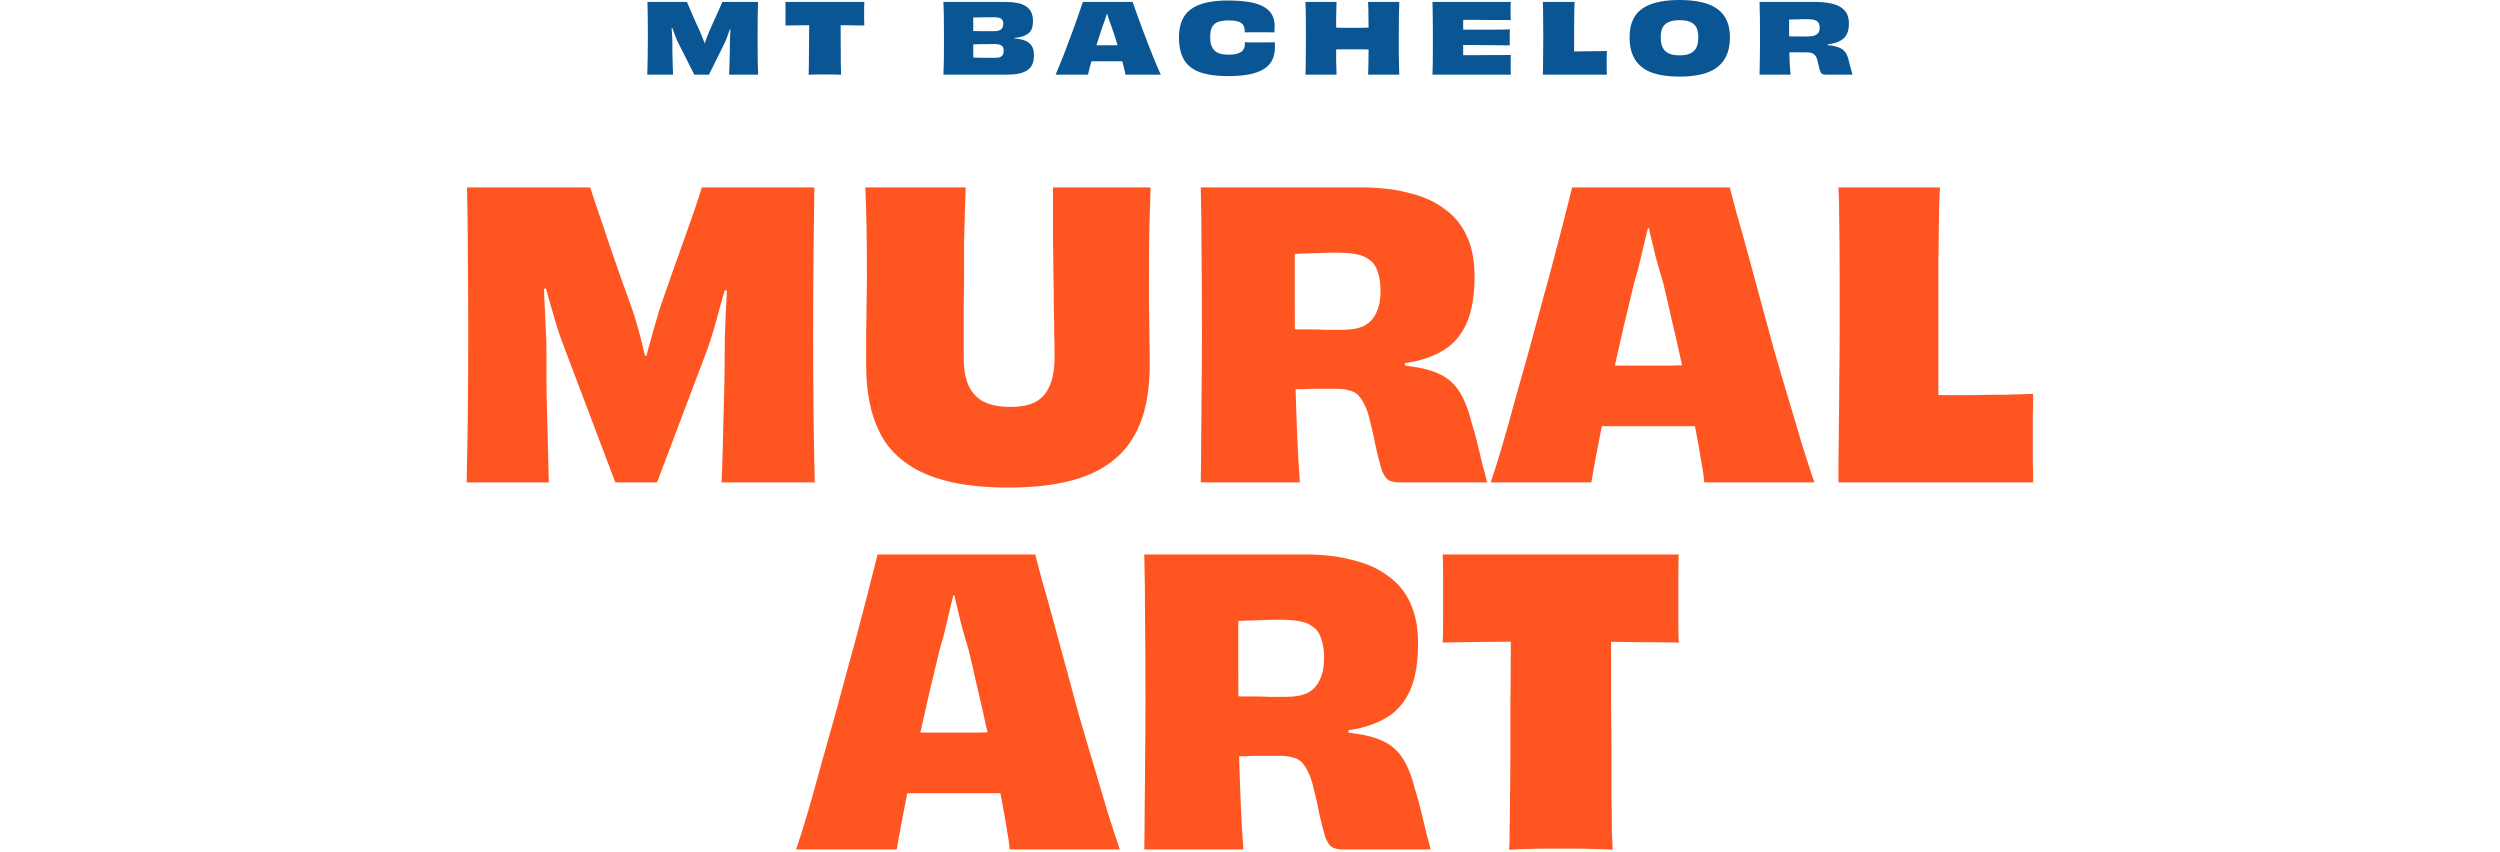 <?xml version="1.0" encoding="utf-8"?>
<svg xmlns="http://www.w3.org/2000/svg" fill="none" height="100%" overflow="visible" preserveAspectRatio="none" style="display: block;" viewBox="0 0 361 123" width="100%">
<g id="Text">
<g id="Mt Bachelor">
<path d="M93.467 10.78C93.495 10.024 93.513 9.235 93.523 8.414C93.541 7.593 93.551 6.627 93.551 5.516C93.551 4.368 93.546 3.379 93.537 2.548C93.527 1.717 93.513 0.961 93.495 0.28H99.193C99.305 0.532 99.426 0.817 99.557 1.134C99.687 1.442 99.832 1.778 99.991 2.142C100.149 2.497 100.317 2.879 100.495 3.29C100.672 3.691 100.863 4.107 101.069 4.536C101.171 4.769 101.279 5.031 101.391 5.32C101.503 5.6 101.615 5.889 101.727 6.188C101.839 6.487 101.941 6.781 102.035 7.07L101.349 6.258H102.133L101.433 7.112C101.545 6.813 101.657 6.515 101.769 6.216C101.881 5.908 101.993 5.609 102.105 5.32C102.217 5.031 102.319 4.769 102.413 4.536C102.599 4.116 102.781 3.705 102.959 3.304C103.145 2.903 103.318 2.52 103.477 2.156C103.645 1.792 103.799 1.451 103.939 1.134C104.079 0.807 104.2 0.523 104.303 0.28H109.455C109.445 0.961 109.431 1.717 109.413 2.548C109.403 3.379 109.399 4.368 109.399 5.516C109.399 6.627 109.403 7.593 109.413 8.414C109.422 9.235 109.445 10.024 109.483 10.78H105.283C105.301 10.407 105.315 10.047 105.325 9.702C105.334 9.357 105.343 9.011 105.353 8.666C105.362 8.311 105.371 7.952 105.381 7.588C105.39 7.215 105.395 6.827 105.395 6.426C105.395 6.043 105.404 5.642 105.423 5.222C105.451 4.793 105.474 4.368 105.493 3.948C105.521 3.528 105.544 3.131 105.563 2.758L106.011 4.34L104.681 4.088L105.857 2.842C105.763 3.122 105.665 3.421 105.563 3.738C105.46 4.046 105.353 4.354 105.241 4.662C105.138 4.97 105.031 5.269 104.919 5.558C104.807 5.838 104.695 6.095 104.583 6.328L102.371 10.78H100.257L97.891 6.09C97.779 5.847 97.662 5.581 97.541 5.292C97.429 4.993 97.317 4.69 97.205 4.382C97.093 4.074 96.985 3.775 96.883 3.486C96.789 3.197 96.701 2.931 96.617 2.688L97.625 3.906L96.393 4.158L96.953 2.632C96.953 2.94 96.957 3.248 96.967 3.556C96.976 3.855 96.99 4.153 97.009 4.452C97.027 4.741 97.046 5.035 97.065 5.334C97.083 5.633 97.093 5.936 97.093 6.244C97.093 6.673 97.093 7.084 97.093 7.476C97.102 7.859 97.111 8.232 97.121 8.596C97.13 8.96 97.139 9.324 97.149 9.688C97.167 10.043 97.181 10.407 97.191 10.78H93.467Z" fill="#0A5694"/>
<path d="M116.844 1.82H121.394C121.394 2.473 121.394 3.131 121.394 3.794C121.394 4.447 121.394 5.082 121.394 5.698C121.404 6.314 121.408 6.897 121.408 7.448C121.408 7.999 121.408 8.498 121.408 8.946C121.418 9.394 121.427 9.777 121.436 10.094C121.446 10.411 121.45 10.645 121.45 10.794C121.254 10.775 121.016 10.766 120.736 10.766C120.456 10.757 120.172 10.752 119.882 10.752C119.602 10.752 119.346 10.752 119.112 10.752C118.87 10.752 118.608 10.752 118.328 10.752C118.048 10.752 117.773 10.757 117.502 10.766C117.232 10.766 116.984 10.775 116.76 10.794C116.77 10.645 116.779 10.416 116.788 10.108C116.798 9.791 116.802 9.408 116.802 8.96C116.812 8.512 116.816 8.013 116.816 7.462C116.826 6.911 116.83 6.328 116.83 5.712C116.84 5.087 116.844 4.447 116.844 3.794C116.844 3.131 116.844 2.473 116.844 1.82ZM113.414 0.28H124.81C124.792 0.495 124.782 0.756 124.782 1.064C124.782 1.363 124.782 1.657 124.782 1.946C124.782 2.226 124.782 2.529 124.782 2.856C124.782 3.173 124.792 3.449 124.81 3.682C124.12 3.663 123.434 3.654 122.752 3.654C122.08 3.645 121.436 3.64 120.82 3.64C120.204 3.64 119.64 3.64 119.126 3.64C118.342 3.64 117.456 3.64 116.466 3.64C115.477 3.64 114.46 3.654 113.414 3.682C113.424 3.449 113.428 3.173 113.428 2.856C113.428 2.539 113.428 2.235 113.428 1.946C113.428 1.657 113.428 1.363 113.428 1.064C113.428 0.756 113.424 0.495 113.414 0.28Z" fill="#0A5694"/>
<path d="M139.922 6.426L139.95 4.466C140.631 4.494 141.266 4.508 141.854 4.508C142.442 4.508 142.997 4.508 143.52 4.508C143.828 4.508 144.08 4.471 144.276 4.396C144.481 4.321 144.631 4.205 144.724 4.046C144.827 3.878 144.878 3.673 144.878 3.43C144.878 3.197 144.831 3.015 144.738 2.884C144.654 2.744 144.514 2.646 144.318 2.59C144.131 2.525 143.889 2.492 143.59 2.492C143.03 2.492 142.447 2.497 141.84 2.506C141.233 2.506 140.58 2.515 139.88 2.534L140.566 1.456C140.557 1.652 140.547 1.895 140.538 2.184C140.538 2.464 140.538 2.777 140.538 3.122C140.538 3.467 140.538 3.836 140.538 4.228C140.538 4.611 140.538 5.003 140.538 5.404C140.538 5.805 140.538 6.202 140.538 6.594C140.538 6.977 140.538 7.35 140.538 7.714C140.547 8.069 140.557 8.4 140.566 8.708C140.575 9.016 140.589 9.291 140.608 9.534L139.964 8.302C140.711 8.33 141.373 8.344 141.952 8.344C142.54 8.344 143.091 8.344 143.604 8.344C143.837 8.344 144.038 8.33 144.206 8.302C144.383 8.265 144.523 8.209 144.626 8.134C144.729 8.05 144.803 7.943 144.85 7.812C144.906 7.681 144.934 7.518 144.934 7.322C144.934 7.079 144.887 6.888 144.794 6.748C144.701 6.608 144.551 6.51 144.346 6.454C144.141 6.389 143.87 6.356 143.534 6.356C143.189 6.356 142.82 6.361 142.428 6.37C142.036 6.37 141.63 6.375 141.21 6.384C140.79 6.393 140.361 6.407 139.922 6.426ZM145.354 10.78H136.226C136.263 10.033 136.287 9.249 136.296 8.428C136.305 7.607 136.31 6.641 136.31 5.53C136.31 4.783 136.305 4.107 136.296 3.5C136.296 2.884 136.291 2.315 136.282 1.792C136.273 1.26 136.254 0.756 136.226 0.28H145.172C145.807 0.28 146.371 0.327 146.866 0.42C147.361 0.513 147.776 0.667 148.112 0.882C148.457 1.097 148.719 1.381 148.896 1.736C149.073 2.091 149.162 2.525 149.162 3.038C149.162 3.449 149.115 3.794 149.022 4.074C148.929 4.354 148.775 4.587 148.56 4.774C148.345 4.961 148.051 5.119 147.678 5.25C147.361 5.362 146.941 5.441 146.418 5.488C145.905 5.525 145.34 5.558 144.724 5.586L146.488 5.236V5.796L144.724 5.474C145.303 5.502 145.835 5.525 146.32 5.544C146.815 5.563 147.221 5.619 147.538 5.712C147.977 5.824 148.322 5.983 148.574 6.188C148.835 6.384 149.022 6.636 149.134 6.944C149.246 7.243 149.302 7.602 149.302 8.022C149.302 8.517 149.223 8.941 149.064 9.296C148.915 9.641 148.677 9.921 148.35 10.136C148.033 10.351 147.627 10.514 147.132 10.626C146.637 10.729 146.045 10.78 145.354 10.78Z" fill="#0A5694"/>
<path d="M155.589 6.51C155.86 6.51 156.173 6.515 156.527 6.524C156.891 6.524 157.269 6.529 157.661 6.538C158.063 6.538 158.45 6.538 158.823 6.538C159.206 6.538 159.542 6.538 159.831 6.538C160.121 6.538 160.447 6.538 160.811 6.538C161.175 6.538 161.549 6.538 161.931 6.538C162.323 6.529 162.697 6.524 163.051 6.524C163.415 6.515 163.733 6.51 164.003 6.51L164.143 8.876C163.798 8.867 163.429 8.862 163.037 8.862C162.655 8.853 162.272 8.848 161.889 8.848C161.507 8.848 161.138 8.848 160.783 8.848C160.438 8.848 160.121 8.848 159.831 8.848C159.551 8.848 159.234 8.848 158.879 8.848C158.525 8.848 158.151 8.848 157.759 8.848C157.367 8.848 156.98 8.853 156.597 8.862C156.215 8.862 155.855 8.867 155.519 8.876L155.589 6.51ZM167.615 10.78H162.505C162.487 10.603 162.44 10.365 162.365 10.066C162.3 9.767 162.216 9.427 162.113 9.044C162.011 8.661 161.894 8.251 161.763 7.812C161.642 7.364 161.507 6.911 161.357 6.454C161.217 5.987 161.073 5.525 160.923 5.068C160.774 4.611 160.625 4.177 160.475 3.766C160.345 3.43 160.228 3.108 160.125 2.8C160.023 2.492 159.934 2.212 159.859 1.96C159.785 1.708 159.715 1.498 159.649 1.33L160.377 1.82H159.313L160.055 1.316C159.999 1.493 159.929 1.708 159.845 1.96C159.771 2.212 159.682 2.492 159.579 2.8C159.477 3.108 159.355 3.439 159.215 3.794C159.057 4.279 158.889 4.797 158.711 5.348C158.534 5.889 158.357 6.431 158.179 6.972C158.011 7.513 157.853 8.031 157.703 8.526C157.563 9.011 157.437 9.45 157.325 9.842C157.223 10.234 157.153 10.547 157.115 10.78H152.425C152.593 10.397 152.78 9.954 152.985 9.45C153.2 8.937 153.419 8.391 153.643 7.812C153.867 7.224 154.091 6.627 154.315 6.02C154.549 5.404 154.773 4.807 154.987 4.228C155.202 3.64 155.398 3.089 155.575 2.576C155.762 2.053 155.921 1.596 156.051 1.204C156.191 0.803 156.299 0.495 156.373 0.28H163.555C163.63 0.504 163.737 0.812 163.877 1.204C164.017 1.596 164.181 2.049 164.367 2.562C164.554 3.075 164.755 3.626 164.969 4.214C165.193 4.802 165.422 5.399 165.655 6.006C165.889 6.613 166.122 7.21 166.355 7.798C166.589 8.377 166.813 8.923 167.027 9.436C167.242 9.94 167.438 10.388 167.615 10.78Z" fill="#0A5694"/>
<path d="M179.737 4.676C179.737 4.648 179.737 4.62 179.737 4.592C179.737 4.564 179.737 4.536 179.737 4.508C179.737 4.471 179.737 4.443 179.737 4.424C179.737 4.06 179.649 3.771 179.471 3.556C179.303 3.332 179.042 3.173 178.687 3.08C178.333 2.987 177.88 2.94 177.329 2.94C176.965 2.949 176.643 2.982 176.363 3.038C176.083 3.085 175.841 3.164 175.635 3.276C175.439 3.388 175.271 3.537 175.131 3.724C175.001 3.901 174.903 4.125 174.837 4.396C174.781 4.667 174.753 4.993 174.753 5.376C174.753 5.731 174.786 6.048 174.851 6.328C174.917 6.599 175.019 6.837 175.159 7.042C175.299 7.238 175.472 7.401 175.677 7.532C175.892 7.653 176.144 7.747 176.433 7.812C176.723 7.868 177.049 7.896 177.413 7.896C177.983 7.896 178.435 7.835 178.771 7.714C179.117 7.593 179.364 7.425 179.513 7.21C179.672 6.995 179.751 6.739 179.751 6.44C179.751 6.384 179.751 6.328 179.751 6.272C179.751 6.216 179.751 6.16 179.751 6.104C179.975 6.104 180.209 6.109 180.451 6.118C180.694 6.118 180.937 6.118 181.179 6.118C181.431 6.118 181.679 6.118 181.921 6.118C182.285 6.118 182.645 6.118 182.999 6.118C183.363 6.118 183.723 6.113 184.077 6.104C184.087 6.169 184.091 6.239 184.091 6.314C184.091 6.389 184.091 6.463 184.091 6.538C184.101 6.603 184.105 6.669 184.105 6.734C184.105 7.313 184.026 7.831 183.867 8.288C183.709 8.745 183.461 9.142 183.125 9.478C182.789 9.814 182.355 10.094 181.823 10.318C181.291 10.542 180.652 10.71 179.905 10.822C179.159 10.934 178.295 10.99 177.315 10.99C176.307 10.99 175.416 10.92 174.641 10.78C173.876 10.649 173.213 10.444 172.653 10.164C172.103 9.884 171.645 9.525 171.281 9.086C170.927 8.638 170.665 8.106 170.497 7.49C170.329 6.874 170.245 6.169 170.245 5.376C170.245 4.62 170.339 3.953 170.525 3.374C170.712 2.795 170.992 2.296 171.365 1.876C171.748 1.456 172.219 1.115 172.779 0.854C173.349 0.583 174.011 0.387 174.767 0.266C175.523 0.135 176.377 0.07 177.329 0.07C178.263 0.07 179.093 0.117 179.821 0.21C180.549 0.294 181.179 0.434 181.711 0.63C182.243 0.817 182.682 1.059 183.027 1.358C183.382 1.647 183.643 1.997 183.811 2.408C183.979 2.819 184.063 3.285 184.063 3.808C184.063 3.901 184.059 3.995 184.049 4.088C184.049 4.181 184.045 4.279 184.035 4.382C184.035 4.475 184.031 4.573 184.021 4.676C183.667 4.667 183.307 4.662 182.943 4.662C182.589 4.662 182.234 4.662 181.879 4.662C181.646 4.662 181.403 4.662 181.151 4.662C180.909 4.662 180.666 4.662 180.423 4.662C180.19 4.662 179.961 4.667 179.737 4.676Z" fill="#0A5694"/>
<path d="M192.998 10.78H188.504C188.532 10.276 188.546 9.763 188.546 9.24C188.555 8.717 188.56 8.153 188.56 7.546C188.569 6.939 188.574 6.267 188.574 5.53C188.574 4.419 188.569 3.453 188.56 2.632C188.56 1.801 188.541 1.017 188.504 0.28H192.998C192.989 0.569 192.979 0.896 192.97 1.26C192.961 1.624 192.951 2.002 192.942 2.394C192.942 2.786 192.942 3.178 192.942 3.57C192.942 3.953 192.942 4.312 192.942 4.648C192.942 4.984 192.942 5.273 192.942 5.516L192.396 3.962C192.816 3.99 193.273 4.009 193.768 4.018C194.272 4.018 194.776 4.018 195.28 4.018C195.775 4.018 196.265 4.018 196.75 4.018C197.245 4.009 197.697 3.99 198.108 3.962L197.632 5.516C197.632 5.273 197.632 4.984 197.632 4.648C197.632 4.312 197.627 3.953 197.618 3.57C197.618 3.178 197.613 2.786 197.604 2.394C197.604 1.993 197.599 1.615 197.59 1.26C197.581 0.896 197.567 0.569 197.548 0.28H202.056C202.037 1.017 202.019 1.801 202 2.632C201.991 3.453 201.986 4.419 201.986 5.53C201.986 6.267 201.986 6.939 201.986 7.546C201.995 8.153 202.005 8.717 202.014 9.24C202.033 9.763 202.047 10.276 202.056 10.78H197.548C197.567 10.491 197.581 10.169 197.59 9.814C197.599 9.45 197.604 9.077 197.604 8.694C197.613 8.311 197.618 7.933 197.618 7.56C197.627 7.187 197.632 6.841 197.632 6.524C197.632 6.197 197.632 5.917 197.632 5.684L198.108 7.168C197.697 7.14 197.245 7.126 196.75 7.126C196.265 7.126 195.775 7.126 195.28 7.126C194.776 7.126 194.272 7.126 193.768 7.126C193.273 7.126 192.816 7.14 192.396 7.168L192.942 5.684C192.942 5.917 192.942 6.197 192.942 6.524C192.942 6.841 192.942 7.187 192.942 7.56C192.942 7.933 192.942 8.311 192.942 8.694C192.951 9.077 192.961 9.445 192.97 9.8C192.979 10.155 192.989 10.481 192.998 10.78Z" fill="#0A5694"/>
<path d="M210.836 6.496V4.284C211.274 4.284 211.741 4.284 212.236 4.284C212.74 4.284 213.253 4.284 213.776 4.284C214.298 4.284 214.812 4.284 215.316 4.284C215.829 4.275 216.314 4.27 216.772 4.27C217.229 4.261 217.649 4.251 218.032 4.242C218.022 4.419 218.013 4.653 218.004 4.942C218.004 5.231 218.004 5.525 218.004 5.824C218.004 6.113 218.004 6.356 218.004 6.552C217.64 6.543 217.229 6.538 216.772 6.538C216.314 6.529 215.829 6.524 215.316 6.524C214.812 6.515 214.294 6.51 213.762 6.51C213.239 6.501 212.726 6.496 212.222 6.496C211.727 6.496 211.265 6.496 210.836 6.496ZM218.158 10.78H206.846C206.864 10.304 206.878 9.805 206.888 9.282C206.897 8.75 206.902 8.181 206.902 7.574C206.902 6.958 206.902 6.277 206.902 5.53C206.902 4.97 206.902 4.447 206.902 3.962C206.902 3.477 206.897 3.024 206.888 2.604C206.888 2.175 206.883 1.769 206.874 1.386C206.874 0.994 206.864 0.625 206.846 0.28H218.158C218.148 0.429 218.139 0.625 218.13 0.868C218.13 1.111 218.13 1.339 218.13 1.554C218.13 1.778 218.13 2.021 218.13 2.282C218.139 2.534 218.148 2.739 218.158 2.898C217.682 2.889 217.178 2.884 216.646 2.884C216.114 2.884 215.577 2.884 215.036 2.884C214.494 2.875 213.962 2.87 213.44 2.87C212.917 2.87 212.422 2.87 211.956 2.87C211.498 2.87 211.088 2.87 210.724 2.87L211.284 0.896C211.284 1.139 211.284 1.409 211.284 1.708C211.284 2.007 211.284 2.315 211.284 2.632C211.284 2.949 211.284 3.267 211.284 3.584C211.284 3.901 211.284 4.214 211.284 4.522C211.284 4.821 211.284 5.096 211.284 5.348C211.284 5.703 211.284 6.057 211.284 6.412C211.284 6.757 211.284 7.098 211.284 7.434C211.284 7.77 211.284 8.092 211.284 8.4C211.284 8.708 211.284 9.002 211.284 9.282C211.284 9.553 211.284 9.805 211.284 10.038L210.724 7.966C211.088 7.966 211.503 7.966 211.97 7.966C212.446 7.966 212.95 7.966 213.482 7.966C214.023 7.957 214.564 7.952 215.106 7.952C215.656 7.952 216.193 7.952 216.716 7.952C217.238 7.943 217.719 7.938 218.158 7.938C218.148 8.115 218.144 8.339 218.144 8.61C218.144 8.881 218.144 9.147 218.144 9.408C218.144 9.632 218.144 9.875 218.144 10.136C218.144 10.388 218.148 10.603 218.158 10.78Z" fill="#0A5694"/>
<path d="M232.034 10.78H222.794C222.794 10.547 222.799 10.253 222.808 9.898C222.818 9.534 222.822 9.123 222.822 8.666C222.832 8.199 222.836 7.7 222.836 7.168C222.846 6.636 222.85 6.09 222.85 5.53C222.85 4.737 222.846 4.009 222.836 3.346C222.836 2.674 222.832 2.081 222.822 1.568C222.822 1.045 222.813 0.616 222.794 0.28H227.372C227.363 0.439 227.354 0.649 227.344 0.91C227.344 1.162 227.34 1.461 227.33 1.806C227.33 2.151 227.326 2.529 227.316 2.94C227.316 3.341 227.312 3.766 227.302 4.214C227.302 4.662 227.302 5.115 227.302 5.572C227.302 5.908 227.302 6.239 227.302 6.566C227.302 6.893 227.302 7.21 227.302 7.518C227.302 7.817 227.302 8.097 227.302 8.358C227.312 8.619 227.321 8.853 227.33 9.058L226.672 7.42C227.008 7.42 227.391 7.42 227.82 7.42C228.25 7.411 228.702 7.406 229.178 7.406C229.654 7.406 230.135 7.401 230.62 7.392C231.106 7.383 231.577 7.373 232.034 7.364C232.025 7.644 232.016 7.929 232.006 8.218C232.006 8.498 232.006 8.783 232.006 9.072C232.006 9.352 232.006 9.637 232.006 9.926C232.016 10.215 232.025 10.5 232.034 10.78Z" fill="#0A5694"/>
<path d="M249.804 5.376C249.804 6.123 249.715 6.795 249.538 7.392C249.36 7.989 249.085 8.517 248.712 8.974C248.348 9.431 247.876 9.819 247.298 10.136C246.728 10.444 246.047 10.673 245.254 10.822C244.46 10.981 243.546 11.06 242.51 11.06C241.483 11.06 240.573 10.981 239.78 10.822C238.996 10.673 238.319 10.444 237.75 10.136C237.19 9.819 236.728 9.431 236.364 8.974C236.009 8.517 235.743 7.989 235.566 7.392C235.398 6.795 235.314 6.123 235.314 5.376C235.314 4.629 235.407 3.967 235.594 3.388C235.78 2.8 236.06 2.296 236.434 1.876C236.816 1.447 237.297 1.097 237.876 0.826C238.454 0.546 239.126 0.341 239.892 0.21C240.666 0.07 241.544 0 242.524 0C243.737 0 244.801 0.107 245.716 0.322C246.63 0.527 247.386 0.849 247.984 1.288C248.59 1.727 249.043 2.282 249.342 2.954C249.65 3.626 249.804 4.433 249.804 5.376ZM242.524 7.994C243.009 7.994 243.424 7.943 243.77 7.84C244.115 7.728 244.395 7.565 244.61 7.35C244.834 7.135 244.992 6.865 245.086 6.538C245.188 6.211 245.24 5.833 245.24 5.404C245.24 4.975 245.188 4.601 245.086 4.284C244.992 3.967 244.834 3.71 244.61 3.514C244.395 3.309 244.115 3.159 243.77 3.066C243.424 2.963 243.009 2.912 242.524 2.912C242.048 2.912 241.637 2.963 241.292 3.066C240.946 3.159 240.662 3.309 240.438 3.514C240.223 3.71 240.064 3.967 239.962 4.284C239.859 4.592 239.808 4.965 239.808 5.404C239.808 5.833 239.859 6.211 239.962 6.538C240.064 6.865 240.223 7.135 240.438 7.35C240.662 7.565 240.946 7.728 241.292 7.84C241.637 7.943 242.048 7.994 242.524 7.994Z" fill="#0A5694"/>
<path d="M254.078 0.28H262.142C262.935 0.28 263.63 0.341 264.228 0.462C264.834 0.574 265.343 0.756 265.754 1.008C266.164 1.26 266.472 1.582 266.678 1.974C266.883 2.366 266.986 2.837 266.986 3.388C266.986 3.967 266.897 4.452 266.72 4.844C266.552 5.236 266.276 5.553 265.894 5.796C265.52 6.039 265.03 6.216 264.424 6.328C263.826 6.44 263.098 6.501 262.24 6.51L263.906 5.978V6.832L262.268 6.37C263.033 6.417 263.686 6.477 264.228 6.552C264.778 6.617 265.231 6.725 265.586 6.874C265.95 7.023 266.239 7.243 266.454 7.532C266.668 7.812 266.832 8.195 266.944 8.68C267.009 8.941 267.074 9.207 267.14 9.478C267.205 9.739 267.27 9.982 267.336 10.206C267.401 10.43 267.457 10.621 267.504 10.78H263.696C263.472 10.78 263.294 10.752 263.164 10.696C263.033 10.631 262.926 10.5 262.842 10.304C262.767 10.108 262.688 9.814 262.604 9.422C262.538 9.114 262.473 8.853 262.408 8.638C262.352 8.414 262.277 8.232 262.184 8.092C262.09 7.952 261.978 7.845 261.848 7.77C261.726 7.686 261.572 7.63 261.386 7.602C261.199 7.574 260.975 7.56 260.714 7.56C260.546 7.56 260.387 7.56 260.238 7.56C260.098 7.56 259.958 7.56 259.818 7.56C259.678 7.56 259.528 7.56 259.37 7.56C259.211 7.56 259.029 7.56 258.824 7.56C258.628 7.56 258.399 7.56 258.138 7.56L258.068 5.222C258.198 5.231 258.362 5.241 258.558 5.25C258.763 5.25 258.996 5.255 259.258 5.264C259.519 5.264 259.794 5.264 260.084 5.264C260.373 5.264 260.676 5.264 260.994 5.264C261.414 5.264 261.75 5.222 262.002 5.138C262.263 5.045 262.454 4.905 262.576 4.718C262.697 4.531 262.758 4.293 262.758 4.004C262.758 3.761 262.72 3.561 262.646 3.402C262.58 3.243 262.473 3.117 262.324 3.024C262.174 2.931 261.983 2.865 261.75 2.828C261.516 2.791 261.232 2.772 260.896 2.772C260.784 2.772 260.644 2.772 260.476 2.772C260.317 2.772 260.135 2.777 259.93 2.786C259.724 2.786 259.514 2.791 259.3 2.8C259.094 2.8 258.889 2.805 258.684 2.814C258.488 2.814 258.306 2.819 258.138 2.828C257.979 2.837 257.848 2.847 257.746 2.856L258.348 1.806C258.348 2.674 258.348 3.542 258.348 4.41C258.348 5.278 258.352 6.113 258.362 6.916C258.38 7.709 258.404 8.442 258.432 9.114C258.469 9.777 258.511 10.332 258.558 10.78H254.078C254.096 10.267 254.106 9.753 254.106 9.24C254.115 8.717 254.124 8.157 254.134 7.56C254.143 6.953 254.148 6.277 254.148 5.53C254.148 4.419 254.143 3.458 254.134 2.646C254.124 1.825 254.106 1.036 254.078 0.28Z" fill="#0A5694"/>
</g>
<g id="Mural Art">
<path d="M67.379 69.663C67.455 66.596 67.512 63.396 67.55 60.063C67.588 56.731 67.607 52.811 67.607 48.305C67.607 43.647 67.588 39.633 67.55 36.262C67.55 32.892 67.512 29.825 67.436 27.06H85.216C85.557 28.045 85.936 29.181 86.352 30.468C86.806 31.756 87.28 33.157 87.772 34.672C88.302 36.187 88.852 37.777 89.419 39.443C90.025 41.11 90.631 42.795 91.237 44.499C91.54 45.37 91.843 46.355 92.146 47.453C92.449 48.513 92.733 49.63 92.998 50.804C93.301 51.94 93.585 53.039 93.85 54.099L92.317 51.372H94.134L92.601 54.099C92.903 53.001 93.207 51.884 93.509 50.748C93.812 49.611 94.115 48.513 94.418 47.453C94.721 46.392 95.005 45.427 95.27 44.556C95.876 42.852 96.463 41.166 97.031 39.5C97.637 37.834 98.205 36.243 98.736 34.729C99.266 33.214 99.758 31.813 100.212 30.525C100.667 29.2 101.046 28.045 101.348 27.06H117.595C117.557 29.825 117.519 32.892 117.481 36.262C117.443 39.633 117.424 43.647 117.424 48.305C117.424 52.811 117.443 56.731 117.481 60.063C117.519 63.396 117.576 66.596 117.651 69.663H104.189C104.264 68.035 104.321 66.482 104.359 65.005C104.397 63.491 104.435 61.995 104.473 60.518C104.511 59.041 104.548 57.526 104.586 55.974C104.624 54.421 104.643 52.773 104.643 51.032C104.643 49.479 104.681 47.85 104.757 46.146C104.832 44.404 104.927 42.681 105.041 40.977C105.154 39.235 105.211 37.607 105.211 36.092L106.688 42.284L102.314 41.488L106.12 36.376C105.817 37.55 105.495 38.781 105.154 40.068C104.814 41.356 104.454 42.643 104.075 43.931C103.734 45.218 103.393 46.449 103.053 47.623C102.712 48.797 102.371 49.839 102.03 50.748L94.873 69.663H88.852L81.524 50.293C81.145 49.346 80.766 48.267 80.388 47.055C80.047 45.843 79.687 44.613 79.308 43.363C78.968 42.075 78.627 40.826 78.286 39.614C77.945 38.402 77.642 37.285 77.377 36.262L80.672 41.318L76.582 42.056L78.456 36.092C78.418 37.38 78.418 38.648 78.456 39.898C78.532 41.148 78.589 42.378 78.627 43.59C78.702 44.802 78.759 46.014 78.797 47.226C78.873 48.438 78.911 49.649 78.911 50.861C78.911 52.679 78.911 54.383 78.911 55.974C78.948 57.526 78.986 59.06 79.024 60.575C79.062 62.052 79.1 63.529 79.138 65.005C79.176 66.482 79.214 68.035 79.251 69.663H67.379Z" fill="#FF5621"/>
<path d="M152.052 27.06H166.14C166.102 28.878 166.045 30.79 165.969 32.797C165.932 34.804 165.913 37.171 165.913 39.898C165.913 41.034 165.913 42.34 165.913 43.817C165.95 45.294 165.969 46.809 165.969 48.362C166.007 49.877 166.026 51.297 166.026 52.622C166.026 54.932 165.799 57.034 165.345 58.927C164.89 60.783 164.171 62.43 163.186 63.869C162.239 65.27 160.971 66.463 159.38 67.448C157.79 68.433 155.858 69.171 153.586 69.663C151.314 70.156 148.644 70.402 145.577 70.402C142.547 70.402 139.877 70.156 137.567 69.663C135.295 69.171 133.345 68.433 131.716 67.448C130.126 66.463 128.838 65.27 127.854 63.869C126.907 62.43 126.206 60.783 125.752 58.927C125.297 57.034 125.07 54.932 125.07 52.622C125.07 51.297 125.07 49.877 125.07 48.362C125.108 46.809 125.127 45.294 125.127 43.817C125.165 42.34 125.184 41.034 125.184 39.898C125.184 37.171 125.165 34.804 125.127 32.797C125.089 30.79 125.032 28.878 124.957 27.06H139.442C139.404 28.196 139.366 29.427 139.328 30.752C139.29 32.078 139.252 33.479 139.214 34.956C139.214 36.433 139.214 37.929 139.214 39.443C139.214 40.92 139.196 42.397 139.158 43.874C139.158 45.313 139.158 46.695 139.158 48.021C139.158 49.309 139.158 50.501 139.158 51.6C139.158 53.228 139.385 54.572 139.839 55.633C140.332 56.693 141.07 57.488 142.055 58.019C143.077 58.511 144.365 58.757 145.917 58.757C147.432 58.757 148.644 58.511 149.553 58.019C150.5 57.488 151.181 56.693 151.598 55.633C152.052 54.572 152.28 53.228 152.28 51.6C152.28 50.501 152.261 49.309 152.223 48.021C152.223 46.695 152.204 45.313 152.166 43.874C152.166 42.397 152.147 40.92 152.109 39.443C152.109 37.929 152.09 36.433 152.052 34.956C152.052 33.479 152.052 32.078 152.052 30.752C152.052 29.389 152.052 28.158 152.052 27.06Z" fill="#FF5621"/>
<path d="M173.389 27.06H196.565C199.14 27.06 201.431 27.325 203.438 27.855C205.483 28.348 207.206 29.124 208.607 30.184C210.047 31.207 211.126 32.532 211.845 34.161C212.565 35.751 212.925 37.663 212.925 39.898C212.925 42.284 212.641 44.291 212.073 45.919C211.504 47.547 210.615 48.873 209.403 49.895C208.191 50.88 206.6 51.618 204.631 52.111C202.662 52.565 200.257 52.811 197.417 52.849L202.87 50.634V54.099L197.417 52.224C199.916 52.414 202.018 52.641 203.722 52.906C205.464 53.133 206.903 53.531 208.039 54.099C209.176 54.667 210.084 55.5 210.766 56.598C211.448 57.659 212.016 59.098 212.47 60.916C212.811 61.976 213.114 63.074 213.379 64.21C213.644 65.308 213.89 66.331 214.118 67.278C214.383 68.224 214.591 69.02 214.742 69.663H202.132C201.45 69.663 200.901 69.55 200.484 69.323C200.106 69.058 199.784 68.565 199.519 67.846C199.292 67.126 199.007 66.028 198.667 64.551C198.402 63.15 198.136 61.957 197.871 60.972C197.644 59.95 197.379 59.136 197.076 58.53C196.773 57.886 196.451 57.394 196.11 57.053C195.77 56.712 195.334 56.485 194.804 56.371C194.312 56.22 193.725 56.144 193.043 56.144C192.589 56.144 192.172 56.144 191.793 56.144C191.415 56.144 191.036 56.144 190.657 56.144C190.279 56.144 189.881 56.144 189.464 56.144C189.048 56.144 188.593 56.163 188.101 56.201C187.609 56.201 187.022 56.201 186.34 56.201L186.056 47.453C186.435 47.491 186.889 47.529 187.419 47.566C187.95 47.566 188.555 47.566 189.237 47.566C189.919 47.566 190.638 47.585 191.396 47.623C192.191 47.623 193.024 47.623 193.895 47.623C195.145 47.623 196.167 47.434 196.963 47.055C197.758 46.639 198.345 46.014 198.723 45.181C199.14 44.347 199.348 43.306 199.348 42.056C199.348 40.92 199.216 39.992 198.951 39.273C198.723 38.516 198.345 37.947 197.815 37.569C197.322 37.152 196.679 36.868 195.883 36.717C195.126 36.565 194.198 36.49 193.1 36.49C192.835 36.49 192.475 36.49 192.021 36.49C191.566 36.49 191.055 36.508 190.487 36.546C189.957 36.546 189.408 36.565 188.839 36.603C188.271 36.603 187.703 36.622 187.135 36.66C186.605 36.66 186.113 36.679 185.658 36.717C185.204 36.717 184.825 36.736 184.522 36.774L186.965 32.797C186.965 36.395 186.965 39.974 186.965 43.533C186.965 47.093 186.984 50.501 187.022 53.758C187.097 57.015 187.192 60.007 187.306 62.733C187.419 65.46 187.552 67.77 187.703 69.663H173.389C173.427 67.581 173.445 65.498 173.445 63.415C173.483 61.294 173.502 59.022 173.502 56.598C173.54 54.137 173.559 51.391 173.559 48.362C173.559 43.855 173.54 39.955 173.502 36.66C173.502 33.327 173.464 30.127 173.389 27.06Z" fill="#FF5621"/>
<path d="M224.96 52.622C225.793 52.66 226.759 52.698 227.857 52.736C228.993 52.736 230.167 52.755 231.379 52.792C232.591 52.792 233.765 52.792 234.901 52.792C236.075 52.792 237.116 52.792 238.025 52.792C238.896 52.792 239.9 52.792 241.036 52.792C242.172 52.755 243.327 52.736 244.501 52.736C245.713 52.736 246.868 52.736 247.966 52.736C249.064 52.698 250.03 52.66 250.863 52.622L251.317 61.654C250.219 61.616 249.083 61.597 247.909 61.597C246.735 61.559 245.542 61.54 244.33 61.54C243.156 61.54 242.02 61.54 240.922 61.54C239.862 61.54 238.896 61.54 238.025 61.54C237.154 61.54 236.17 61.54 235.071 61.54C234.011 61.54 232.875 61.54 231.663 61.54C230.451 61.54 229.258 61.559 228.084 61.597C226.91 61.597 225.793 61.616 224.733 61.654L224.96 52.622ZM261.997 69.663H246.091C246.054 68.982 245.921 68.035 245.694 66.823C245.504 65.611 245.258 64.21 244.955 62.62C244.652 60.991 244.311 59.268 243.933 57.45C243.554 55.633 243.138 53.758 242.683 51.827C242.267 49.895 241.831 47.983 241.377 46.09C240.96 44.196 240.543 42.397 240.127 40.693C239.71 39.368 239.351 38.118 239.048 36.944C238.745 35.732 238.48 34.634 238.252 33.649C238.063 32.627 237.874 31.775 237.684 31.093L239.616 32.968H236.435L238.423 31.036C238.271 31.718 238.063 32.57 237.798 33.593C237.571 34.577 237.306 35.694 237.003 36.944C236.738 38.156 236.397 39.443 235.98 40.807C235.488 42.814 234.977 44.953 234.446 47.226C233.954 49.46 233.443 51.713 232.913 53.985C232.42 56.22 231.966 58.359 231.549 60.404C231.133 62.411 230.773 64.229 230.47 65.858C230.167 67.448 229.94 68.717 229.788 69.663H215.246C215.777 68.149 216.345 66.35 216.951 64.267C217.557 62.184 218.181 59.95 218.825 57.564C219.507 55.178 220.188 52.755 220.87 50.293C221.552 47.794 222.215 45.351 222.858 42.965C223.54 40.542 224.146 38.288 224.676 36.206C225.244 34.085 225.717 32.248 226.096 30.695C226.513 29.105 226.816 27.893 227.005 27.06H249.784C250.011 27.931 250.333 29.162 250.749 30.752C251.204 32.305 251.715 34.123 252.283 36.206C252.851 38.288 253.457 40.523 254.101 42.908C254.745 45.294 255.407 47.737 256.089 50.236C256.808 52.736 257.528 55.178 258.248 57.564C258.967 59.95 259.63 62.184 260.236 64.267C260.879 66.312 261.466 68.111 261.997 69.663Z" fill="#FF5621"/>
<path d="M293.591 69.663H265.473C265.473 68.792 265.473 67.637 265.473 66.198C265.511 64.721 265.53 63.036 265.53 61.143C265.567 59.249 265.586 57.223 265.586 55.065C265.624 52.868 265.643 50.634 265.643 48.362C265.643 45.105 265.643 42.113 265.643 39.387C265.643 36.66 265.624 34.255 265.586 32.172C265.586 30.09 265.549 28.385 265.473 27.06H280.128C280.091 27.704 280.053 28.556 280.015 29.616C280.015 30.639 279.996 31.832 279.958 33.195C279.958 34.558 279.939 36.054 279.901 37.682C279.901 39.311 279.901 41.034 279.901 42.852C279.901 44.632 279.901 46.449 279.901 48.305C279.901 49.706 279.901 51.126 279.901 52.565C279.901 53.966 279.901 55.311 279.901 56.598C279.901 57.848 279.901 59.022 279.901 60.12C279.939 61.218 279.958 62.146 279.958 62.904L277.799 57.053C278.784 57.053 279.901 57.053 281.151 57.053C282.401 57.053 283.726 57.053 285.127 57.053C286.566 57.015 287.986 56.996 289.388 56.996C290.827 56.958 292.228 56.92 293.591 56.882C293.591 57.905 293.572 58.965 293.534 60.063C293.534 61.124 293.534 62.184 293.534 63.245C293.534 64.305 293.534 65.384 293.534 66.482C293.572 67.543 293.591 68.603 293.591 69.663Z" fill="#FF5621"/>
<path d="M124.665 105.622C125.498 105.66 126.463 105.698 127.562 105.736C128.698 105.736 129.872 105.755 131.083 105.792C132.295 105.792 133.469 105.792 134.605 105.792C135.779 105.792 136.821 105.792 137.73 105.792C138.601 105.792 139.604 105.792 140.74 105.792C141.876 105.755 143.031 105.736 144.205 105.736C145.417 105.736 146.572 105.736 147.67 105.736C148.769 105.698 149.734 105.66 150.567 105.622L151.022 114.654C149.924 114.616 148.788 114.597 147.614 114.597C146.44 114.559 145.247 114.54 144.035 114.54C142.861 114.54 141.725 114.54 140.627 114.54C139.566 114.54 138.601 114.54 137.73 114.54C136.859 114.54 135.874 114.54 134.776 114.54C133.715 114.54 132.579 114.54 131.367 114.54C130.156 114.54 128.963 114.559 127.789 114.597C126.615 114.597 125.498 114.616 124.437 114.654L124.665 105.622ZM161.701 122.663H145.796C145.758 121.982 145.625 121.035 145.398 119.823C145.209 118.611 144.963 117.21 144.66 115.62C144.357 113.991 144.016 112.268 143.637 110.45C143.259 108.633 142.842 106.758 142.388 104.827C141.971 102.895 141.535 100.983 141.081 99.09C140.664 97.196 140.248 95.397 139.831 93.693C139.415 92.368 139.055 91.118 138.752 89.944C138.449 88.732 138.184 87.634 137.957 86.649C137.767 85.627 137.578 84.775 137.389 84.093L139.32 85.968H136.139L138.127 84.036C137.976 84.718 137.767 85.57 137.502 86.593C137.275 87.577 137.01 88.694 136.707 89.944C136.442 91.156 136.101 92.443 135.685 93.807C135.192 95.814 134.681 97.953 134.151 100.226C133.659 102.46 133.147 104.713 132.617 106.985C132.125 109.22 131.67 111.359 131.254 113.404C130.837 115.411 130.478 117.229 130.175 118.858C129.872 120.448 129.644 121.717 129.493 122.663H114.951C115.481 121.149 116.049 119.35 116.655 117.267C117.261 115.184 117.886 112.95 118.53 110.564C119.211 108.178 119.893 105.755 120.575 103.293C121.256 100.794 121.919 98.351 122.563 95.965C123.244 93.542 123.85 91.288 124.381 89.206C124.949 87.085 125.422 85.248 125.801 83.695C126.217 82.105 126.52 80.893 126.709 80.06H149.488C149.715 80.931 150.037 82.162 150.454 83.752C150.908 85.305 151.419 87.123 151.988 89.206C152.556 91.288 153.161 93.523 153.805 95.909C154.449 98.294 155.112 100.737 155.793 103.236C156.513 105.736 157.232 108.178 157.952 110.564C158.672 112.95 159.334 115.184 159.94 117.267C160.584 119.312 161.171 121.111 161.701 122.663Z" fill="#FF5621"/>
<path d="M165.234 80.06H188.41C190.985 80.06 193.277 80.325 195.284 80.855C197.329 81.348 199.052 82.124 200.453 83.184C201.892 84.207 202.971 85.532 203.691 87.161C204.41 88.751 204.77 90.663 204.77 92.898C204.77 95.284 204.486 97.291 203.918 98.919C203.35 100.548 202.46 101.873 201.248 102.895C200.036 103.88 198.446 104.619 196.477 105.111C194.507 105.565 192.103 105.811 189.262 105.849L194.716 103.634V107.099L189.262 105.224C191.762 105.414 193.864 105.641 195.568 105.906C197.31 106.133 198.749 106.531 199.885 107.099C201.021 107.667 201.93 108.5 202.611 109.598C203.293 110.659 203.861 112.098 204.316 113.916C204.656 114.976 204.959 116.074 205.224 117.21C205.49 118.308 205.736 119.331 205.963 120.278C206.228 121.224 206.436 122.02 206.588 122.663H193.977C193.296 122.663 192.746 122.55 192.33 122.323C191.951 122.058 191.629 121.565 191.364 120.846C191.137 120.126 190.853 119.028 190.512 117.551C190.247 116.15 189.982 114.957 189.717 113.972C189.49 112.95 189.225 112.136 188.922 111.53C188.619 110.886 188.297 110.394 187.956 110.053C187.615 109.712 187.18 109.485 186.649 109.371C186.157 109.22 185.57 109.144 184.888 109.144C184.434 109.144 184.017 109.144 183.639 109.144C183.26 109.144 182.881 109.144 182.503 109.144C182.124 109.144 181.726 109.144 181.31 109.144C180.893 109.144 180.439 109.163 179.946 109.201C179.454 109.201 178.867 109.201 178.186 109.201L177.901 100.453C178.28 100.491 178.735 100.529 179.265 100.566C179.795 100.566 180.401 100.566 181.083 100.566C181.764 100.566 182.484 100.585 183.241 100.623C184.036 100.623 184.87 100.623 185.741 100.623C186.99 100.623 188.013 100.434 188.808 100.055C189.603 99.639 190.19 99.014 190.569 98.181C190.985 97.347 191.194 96.306 191.194 95.056C191.194 93.92 191.061 92.993 190.796 92.273C190.569 91.516 190.19 90.948 189.66 90.569C189.168 90.152 188.524 89.868 187.729 89.717C186.971 89.565 186.043 89.49 184.945 89.49C184.68 89.49 184.32 89.49 183.866 89.49C183.412 89.49 182.9 89.508 182.332 89.546C181.802 89.546 181.253 89.565 180.685 89.603C180.117 89.603 179.549 89.622 178.981 89.66C178.451 89.66 177.958 89.679 177.504 89.717C177.049 89.717 176.671 89.736 176.368 89.774L178.81 85.797C178.81 89.395 178.81 92.974 178.81 96.533C178.81 100.093 178.829 103.501 178.867 106.758C178.943 110.015 179.038 113.007 179.151 115.733C179.265 118.46 179.397 120.77 179.549 122.663H165.234C165.272 120.581 165.291 118.498 165.291 116.415C165.329 114.294 165.348 112.022 165.348 109.598C165.386 107.137 165.404 104.391 165.404 101.362C165.404 96.855 165.386 92.955 165.348 89.66C165.348 86.327 165.31 83.127 165.234 80.06Z" fill="#FF5621"/>
<path d="M218.154 86.025H232.639C232.639 88.638 232.639 91.288 232.639 93.977C232.639 96.628 232.639 99.222 232.639 101.759C232.677 104.297 232.696 106.701 232.696 108.974C232.696 111.208 232.696 113.253 232.696 115.108C232.734 116.964 232.753 118.555 232.753 119.88C232.791 121.168 232.829 122.114 232.867 122.72C232.223 122.644 231.446 122.607 230.538 122.607C229.667 122.569 228.777 122.55 227.868 122.55C226.959 122.55 226.126 122.55 225.368 122.55C224.611 122.55 223.778 122.55 222.869 122.55C221.998 122.55 221.127 122.569 220.256 122.607C219.423 122.607 218.646 122.644 217.927 122.72C217.965 122.152 217.984 121.224 217.984 119.937C218.022 118.611 218.041 117.021 218.041 115.165C218.078 113.31 218.097 111.265 218.097 109.03C218.097 106.758 218.097 104.353 218.097 101.816C218.135 99.241 218.154 96.628 218.154 93.977C218.154 91.288 218.154 88.638 218.154 86.025ZM208.327 80.06H242.41C242.372 80.855 242.353 81.821 242.353 82.957C242.353 84.093 242.353 85.21 242.353 86.308C242.353 87.331 242.353 88.448 242.353 89.66C242.353 90.872 242.372 91.913 242.41 92.784C240.365 92.746 238.32 92.727 236.275 92.727C234.268 92.69 232.336 92.671 230.481 92.671C228.663 92.633 226.978 92.614 225.425 92.614C223.115 92.614 220.464 92.633 217.473 92.671C214.519 92.671 211.47 92.709 208.327 92.784C208.365 91.913 208.384 90.872 208.384 89.66C208.384 88.448 208.384 87.331 208.384 86.308C208.384 85.21 208.384 84.093 208.384 82.957C208.384 81.821 208.365 80.855 208.327 80.06Z" fill="#FF5621"/>
</g>
</g>
</svg>